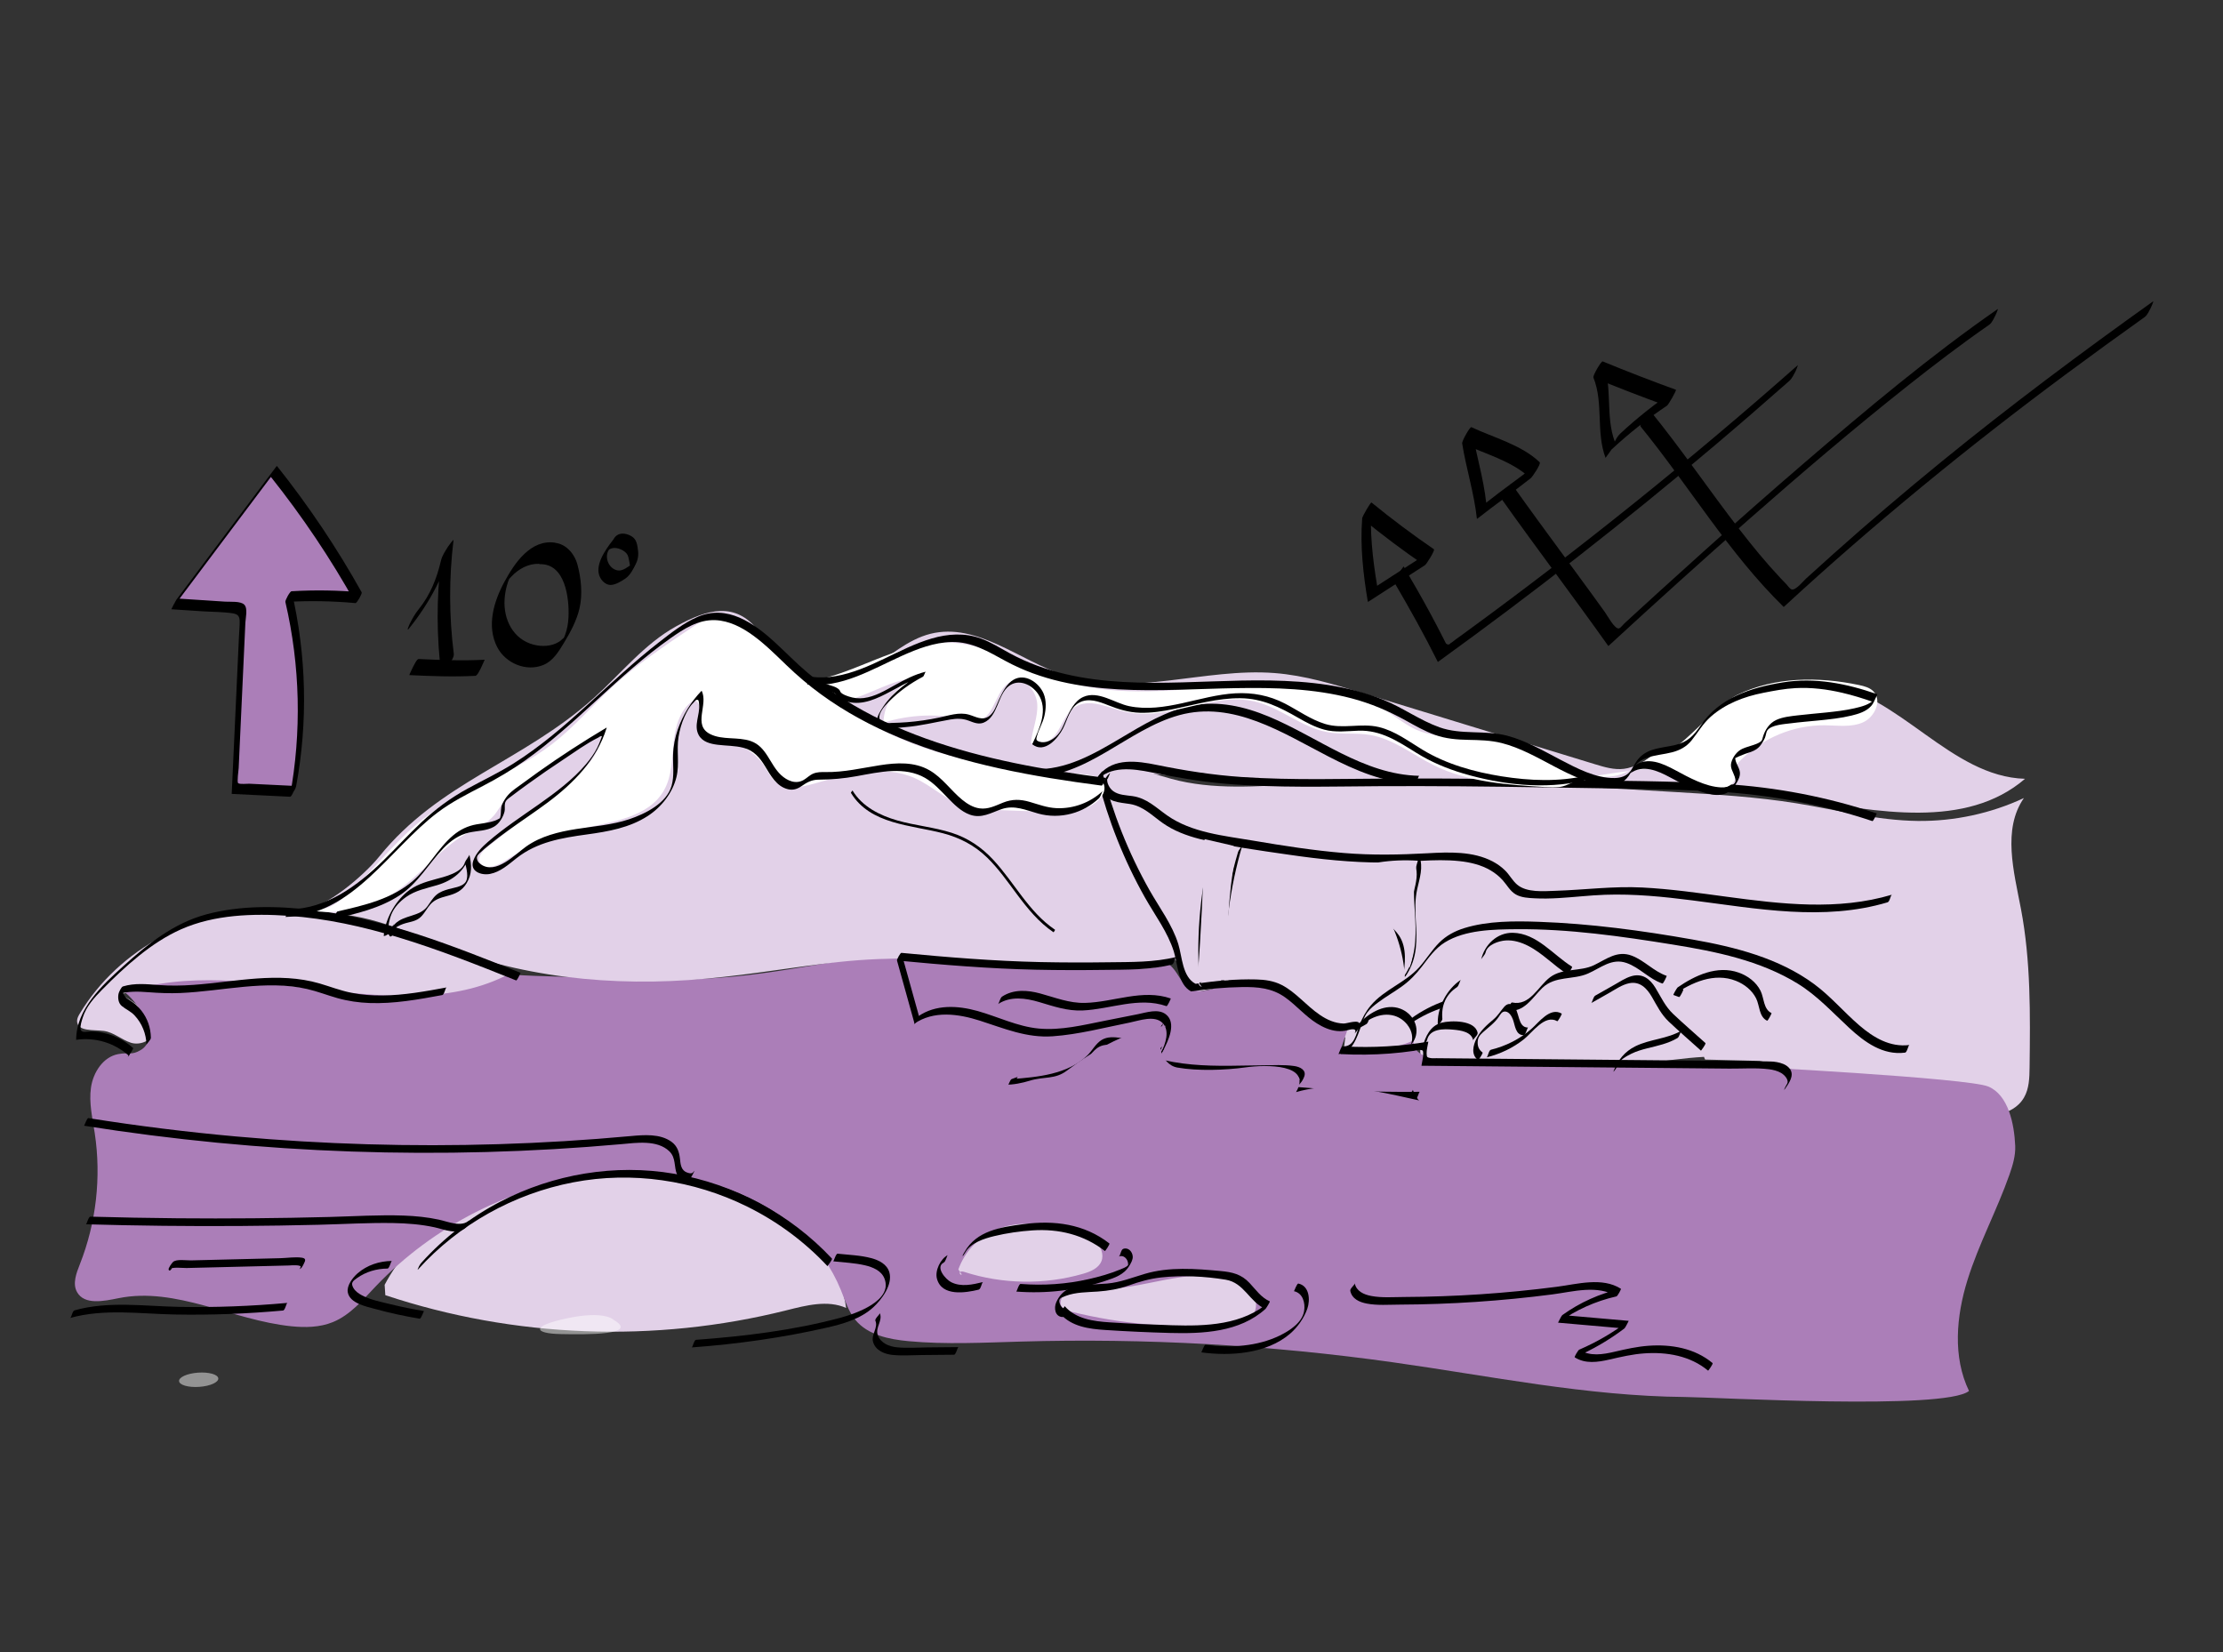 <?xml version="1.0" encoding="UTF-8"?><svg xmlns="http://www.w3.org/2000/svg" viewBox="0 0 1704 1266.66"><rect x="0" y="0" width="1704" height="1266.66" fill="#333333" stroke="none"/><defs><style>.e{fill:none;}.f,.g{fill:#fff;}.h{fill:#ab7eb8;}.i{fill:#e2d1e8;}.j{mix-blend-mode:multiply;}.k{isolation:isolate;}.g{opacity:.47;}</style></defs><g class="k"><g id="a"/><g id="b"><path class="i" d="M294.84,984.94c21.06-40.03,61.91-67.39,105.71-78.68,43.8-11.29,90.31-7.84,134.33,2.53,25.49,6.01,50.88,14.52,72.15,29.79,21.27,15.28,38.15,38.12,41.58,64.09-14.27-6.33-30.73-1.97-45.88,1.83-100.79,25.29-208.78,21.2-307.37-11.63"/><path class="i" d="M116.56,789.88c1.59,7.42-8.98,11.81-16.2,9.48-7.22-2.33-13.24-8.06-20.77-9.05-8.01-1.05-20.27,.6-20.51-7.48-.06-2.11,1.02-4.06,2.11-5.86,29.98-49.86,88.56-81.08,146.67-78.16,28.28,1.42,59.57,5.8,86.36,14.97,34.07,11.67,69.54,21.74,103.07,34.89-19.97,8.49-47.24,19.74-68.94,19.94-24.76,.22-53.63-1.49-78.13-5.05-53.89-7.82-104.56-10.74-158.23-1.57,13.64,7.28,25.46,17.95,34.08,30.78"/><path class="i" d="M908.39,747.23c-31-47.27-54.16-99.67-68.25-154.41,17.05-10.2,38.44-1.05,57.6,4.2,32.11,8.81,66.09,5.79,99.34,4,95.64-5.15,191.49,.51,287.1,6.16,31.07,1.84,62.2,3.68,92.93,8.64,30.94,5,61.58,13.16,92.91,13.51,27.98,.31,56.01-5.73,81.36-17.55-16.61,24.01-7.7,56.34-2.25,85.02,7.59,39.91,7.12,80.85,6.61,121.47-.1,7.94-.3,16.28-4.3,23.14-8.79,15.08-30.18,15.4-47.46,12.99-32.18-4.5-63.94-11.95-94.76-22.24-25.55-8.53-50.83-19.08-77.64-21.64-33.14-3.16-66.19,6.12-99.48,6.89-38.3,.89-77.08-9.48-114.56-1.53-6.32,1.34-12.87,3.19-19.12,1.56-6.25-1.64-11.68-8.47-9.14-14.41-19.51,3.02-39.51,2.83-58.96-.55l.85-7.07c-17.6-11.84-35.41-23.8-55.31-31.15-19.9-7.35-42.4-9.75-62.24-2.23l-6.8-13.23"/><path class="h" d="M394.52,744.27c-85.1,49.13-205.71-15.66-298.52,16.61,12.88,10.66,26.32,35.37,12,44-7.33,4.42-9.07,1.59-17.48,3.2-11.54,2.21-19.12,14.03-20.79,25.66-1.67,11.63,1.15,23.37,2.9,34.99,5.08,33.67,1.11,68.66-11.38,100.34-2.73,6.93-5.83,14.95-2.19,21.44,5.62,10.05,20.44,6.96,31.72,4.68,44.22-8.94,87.62,16.93,132.5,21.51,10.73,1.09,21.88,.9,31.86-3.18,13.28-5.42,22.88-16.93,32.77-27.32,44.27-46.51,104.81-77.23,168.5-85.48,73.92-9.58,160.03,19.07,188.11,88.12,3.22,7.91,5.71,16.34,11.12,22.95,9.55,11.65,25.82,14.95,40.82,16.34,28.67,2.66,57.54,1.11,86.32,.3,95.2-2.7,190.62,2.62,284.92,15.89,74.47,10.48,148.62,25.94,223.82,26.6,23.54,.21,199.58,10.3,217.78-4.63-12.6-26.15-9.78-57.29-1.17-85.01,8.61-27.72,22.59-53.48,32.2-80.87,2.49-7.11,4.71-14.49,4.39-22.02-.73-16.78-5.2-39.06-20.71-45.5-15.51-6.44-187.21-15.74-204-16-66.03-1.04-127.3-.29-193.33-1.33-14.99-.24-45.61-3.31-42.9-18.06-17.31,7.69-37.12,9.62-55.59,5.41l6.07-17.5c-12.46,10.14-28.42-8.29-40.4-18.98-11.98-10.7-27.25-14.53-43.29-13.7-13.7,.71-28.26,11.93-39.66,4.3-5.33-3.57-7.64-10.19-11.9-14.98-14.74-16.58-41.23-4.74-62.98-.35-31.16,6.29-62.71-5.99-94.27-9.84-60.25-7.34-119.73,11.42-180.19,16.85-31.41,2.82-64.76,3.61-96.23,1.52-25.15-1.67-48.51-1.42-73.65-3.09"/><g id="c"/><g id="d"/><path class="i" d="M232,697.78c17.81-1.55,47.34-27.06,58.55-40.98,46.13-57.31,109.93-72.63,164.69-121.75,20.81-18.67,38.59-41.37,63.05-54.9,24.46-13.53,45.37-18.82,62.8,3.04,7.29,9.15,24.75,25.59,33.86,32.93,14.19,11.43,35.55,6.21,51.15-3.21,15.6-9.42,29.49-22.65,47.17-27.05,35.74-8.89,68.41,20.72,103.42,32.17,51.16,16.73,106.71-6.26,160.37-2.07,23.09,1.8,45.45,8.62,67.59,15.4l178,54.51c7.22,2.21,14.7,4.45,22.19,3.5,7.94-1,14.98-5.47,21.6-9.96,7.84-5.32,22.56-2.71,28.02-10.8,20.2-29.94,65.7-50.6,105.16-44.77,56.57,8.35,95.47,71.52,152.63,73.19-45.37,38.95-113.5,25.13-172.5,15.4-171.2-28.23-347.13-2.3-519.56-21.63-5.69-.64-13.16-.24-14.86,5.22-.83,2.68,.22,5.55,1.27,8.15,14.87,37.18,29.74,74.37,44.61,111.55,2.94,7.35,14.18,15.02,8.78,20.81-3.81,4.09-18.67,6.1-24.25,6.12-77.63,.32-154.54-13.51-231.73-5.31-34.25,3.64-64.44,9.33-102.59,12.88-71.6,6.66-145.02-.82-211.32-28.66-30.95-12.99-63.1-25.12-96.31-20.22"/><path class="g" d="M167.32,1056.63c.31,3.01-6.18,5.93-14.48,6.53-8.3,.6-15.27-1.35-15.57-4.36-.3-3.01,6.17-5.93,14.47-6.53,8.3-.6,15.28,1.35,15.58,4.36Z"/><path class="g" d="M470.34,1011.76s-6.71-7.28-35.43-1.22c-28.73,6.07-25.38,11.75-5.27,12.15,20.1,.42,60.8,.82,40.7-10.93Z"/><rect class="e" x="127.46" y="121.45" width="1196.17" height="909.55"/><path d="M789.26,595.48c43.51,1.43,74.69-36.27,114.61-47.23,41.52-11.39,79.27,13.58,114.6,31.77,20.63,10.62,42.44,20.09,66,20.57,1.46,.03,2.79-5.86,3.38-5.85-42.73-.88-77.52-29.74-115.48-45.49-18.45-7.65-38.38-12.22-58.31-8.44s-38.09,14.97-55.53,25.33c-20.23,12.02-41.59,24.29-65.9,23.49-1.44-.05-2.82,5.86-3.38,5.85h0Z"/><path d="M97.87,810.03c1.5,0,2.75-5.85,3.38-5.85-1.5,0-2.75,5.85-3.38,5.85h0Z"/><path d="M101.98,803.33c-8.97-7.93-20.47-12.54-32.49-12.64-2.55-.02-6.93,1.47-7.66-1.57-.6-2.5,.91-6.88,1.65-9.2,2.65-8.37,8.82-15.17,14.87-21.31,17.46-17.68,37.53-36.05,60.45-46.21,25.54-11.33,55.21-12.23,82.67-10.32,28.53,1.99,56.61,8.22,83.94,16.5,30.66,9.28,60.47,21.11,90.19,33,.74,.3,3.56-5.77,3.38-5.85-51.46-20.59-103.92-41.47-159.36-48.1-26.75-3.2-55.17-3.74-81.37,3.3-25.09,6.74-44.91,22.68-63.83,39.8-16.02,14.5-35.94,32.77-36.03,56.23l.02,.15c14.6-2.07,29.15,2.3,40.21,12.06,.04,.04,4.07-5.23,3.38-5.85h0Z"/><path d="M704.57,779.45l-13.62-48.99-3.38,5.85c35.45,3.38,70.8,6.29,106.42,7.06,17.42,.38,34.86,.39,52.28,.15,17.39-.24,35.03,.14,52.02-4.08,1.79-.44,2.29-5.58,3.38-5.85-16.99,4.22-34.63,3.85-52.02,4.08-17.43,.24-34.86,.22-52.28-.15-35.62-.77-70.97-3.68-106.42-7.06-.83-.08-3.59,5.08-3.38,5.85l13.62,48.99c-.31-1.1,3.87-4.05,3.38-5.85h0Z"/><path d="M841.32,596.81c8.04,31.89,20.22,62.67,36.38,91.33,7.64,13.54,17.44,26.42,22.11,41.41,3.02,9.68,3.03,25.11,13.24,30.49,.51,.27,3.75-5.65,3.38-5.85-10.19-5.37-10.24-20.81-13.24-30.49-4.64-14.99-14.47-27.88-22.11-41.41-16.16-28.66-28.34-59.43-36.38-91.33,.29,1.16-3.84,4.01-3.38,5.85h0Z"/><path d="M840.41,598.82c10.2-12.11,28.11-9.56,41.89-6.79,18.74,3.77,37.33,7.08,56.4,8.72,39.6,3.41,79.4,2.14,119.09,1.93,41.23-.21,82.45,.2,123.68,.87,41.05,.67,82.17,1,123.2,2.65,44.5,1.79,88.23,9.09,130.52,23.23,.87,.29,3.44-5.82,3.38-5.85-37.79-12.63-77.01-20.15-116.77-22.55-41.22-2.49-82.69-2.38-123.97-3.11-41.89-.74-83.78-1.24-125.67-1.13-40.17,.1-80.44,1.56-120.55-1.16-22.06-1.5-43.58-4.89-65.22-9.31-14.58-2.98-32.61-5.46-43.34,7.27-.94,1.11-1.89,2.58-2.41,3.94-.11,.28-1.04,2.27-.21,1.28h0Z"/><path d="M851.28,592.28c-3.62,2.67-6.79,8.5-5.83,13.04,2.08,9.8,12.84,9.72,20.73,11.03,10.22,1.7,17.02,8.91,25.15,14.63,8.42,5.93,18.16,9.57,28.07,12.13,22.36,5.76,45.8,8.78,68.62,12.11,23.83,3.48,47.85,6,71.96,6.01,19.48,0,39.15-3.17,58.6-1.12,8.31,.87,16.69,2.83,23.96,7.09,3.48,2.04,6.63,4.57,9.33,7.57,3.33,3.7,5.7,8.48,10.17,10.98,4.3,2.41,9.61,2.64,14.42,2.89,6.11,.33,12.24,.17,18.35-.18,11.85-.68,23.65-2.13,35.52-2.54,22.39-.78,44.76,1.48,66.94,4.31,49.49,6.31,100.62,16.11,149.6,1.48,1.82-.54,2.22-5.5,3.38-5.85-41.46,12.39-84.85,7.21-126.97,1.54-21.37-2.88-42.75-5.92-64.3-7.04-22.39-1.16-44.27,1.81-66.59,2.52-9.06,.29-22.18,1.58-29.56-4.82-3.51-3.04-5.72-7.36-9-10.64-2.83-2.83-6.11-5.18-9.64-7.04-15.07-7.92-33.38-7.19-49.87-6.28-21.45,1.18-42.63,1.6-64.08-.18-23.42-1.94-46.65-5.58-69.8-9.51-22.14-3.77-46.84-6-65.74-19.28-8.74-6.14-15.68-13.32-26.73-14.86-4.84-.67-10.44-.76-14.56-3.73-1.57-1.13-2.79-2.69-3.64-4.42-.41-.84-.77-1.72-.95-2.65l-.2-1.98c.22-1.54,.07-1.37-.45,.5,1.53-1.13,2.28-5.12,3.1-5.73h0Z"/><path d="M913.04,760.04c12.86-1.98,25.83-3.15,38.85-3.36,12.06-.2,23.03,.68,33.13,7.85,8.62,6.12,15.47,14.42,24.46,20.04,4.67,2.92,9.88,5.25,15.42,5.8,2.72,.27,5.35,.06,8-.61,1.15-.29,7.23-2.22,5.87,1.65l3.15-5.3-.62,.4c-1.57,1.02-2.31,5.21-3.1,5.73,1.65-1.07,4.14-4.71,4.12-6.74-.04-4.58-9.7-.77-12.45-.86-13.35-.43-23.54-10.56-32.87-18.89-4.51-4.03-9.2-7.98-14.63-10.73-6.12-3.11-12.75-4.02-19.54-4.18-15.5-.38-31.12,1.02-46.43,3.37-1.71,.26-2.45,5.7-3.38,5.85h0Z"/><path d="M1025.87,808.01c10.1,.4,14.66-13.51,17.36-21.19,1.33-3.77,2.43-7.49,4.86-10.74,2.27-3.04,5.53-5.55,8.55-7.8,5.73-4.28,11.97-7.82,17.78-11.98,6.1-4.36,11.04-9.51,15.59-15.45,5.21-6.8,10.15-13.86,17.56-18.44,15.62-9.65,37.07-9.93,54.84-10.09,39.97-.34,80.51,5.44,119.89,11.79,32.95,5.31,66.92,12.21,95.72,29.94,15.06,9.27,26.61,22.07,39.48,33.95,11.84,10.93,25.78,21.11,42.75,18.95,1.68-.21,2.49-5.73,3.38-5.85-14.83,1.89-27.49-5.68-38.35-15.01-11.85-10.18-21.94-22.26-34.54-31.58-27.06-20.02-60.67-28.5-93.29-34.27-38.8-6.86-78.51-12.21-117.92-13.58-18.7-.65-38.95-.75-57.01,4.8-7.29,2.24-13.98,5.81-19.38,11.26-5.66,5.7-9.82,12.64-15.14,18.63-10.66,12.02-26.98,17.17-37.3,29.52-3.71,4.44-6.57,9.64-8.63,15.04-2.56,6.68-3.76,16.63-12.83,16.26-1.43-.06-2.83,5.87-3.38,5.85h0Z"/><path d="M1368.47,834.42c2.64-3.86,6.79-9.52,3.99-14.29-3.25-5.56-11.89-6.46-17.6-6.55-22.23-.35-44.48-.41-66.71-.62-43.81-.41-87.62-.82-131.43-1.23l-37.84-.35-17.92-.17c-1.17-.01-2.79,.16-3.98-.04-3.02-.49-3.3-.47-3.44-3.5-.13-2.81,.91-6.24,1.31-9.02l-.02-.15c-21.09,3.59-42.45,4.84-63.81,3.71-1.41-.07-2.86,5.87-3.38,5.85,12.61,.66,25.23,.56,37.82-.43,6.13-.48,12.24-1.17,18.32-2.05,1.5-.22,3.32-.88,4.8-.74,2.33,.22,2.28,.7,2.33,2.98,.06,2.91-.89,6.14-1.31,9.02l.02,.15c78.66,.73,157.32,1.47,235.98,2.2,10,.09,20.52-.75,30.44,.5,3.16,.4,6.45,1.22,9.23,2.83,2.41,1.4,6.59,5.45,4.39,8.67-.66,.97-3.52,6.64-1.2,3.24h0Z"/><path d="M64.43,862.97c67.83,10.77,136.3,17.4,204.94,19.78,68.96,2.39,138.07,.51,206.79-5.64,11.54-1.03,27.58-3.49,36.88,5.44,5.34,5.12,3.34,11.91,6.02,18.03,2.33,5.34,8.06,5.86,11.11,1.27,.65-.98,3.47-6.66,1.2-3.24-1.2,1.82-5.14,.27-6.39-.6-3.24-2.26-3.38-6.38-3.8-9.94-.61-5.15-2.08-9.57-6.43-12.76-8.7-6.38-21.21-5.33-31.32-4.4-33.71,3.1-67.51,5.17-101.34,6.21-67.02,2.06-134.16,.09-200.94-5.9-37.93-3.4-75.73-8.12-113.35-14.09-1.21-.19-3.09,5.89-3.38,5.85h0Z"/><path d="M320.49,973.11c31.05-34.42,73.42-58.01,118.92-66.74,45.08-8.65,92.19-1.73,133.29,18.57,23.09,11.4,43.99,26.86,61.58,45.67-.1-.11,4.13-5.03,3.38-5.85-31.9-34.11-74.92-57.11-120.94-64.98-45.39-7.76-92.45,.21-133.23,21.42-22.75,11.83-43.2,27.66-60.37,46.7-.96,1.06-1.9,2.6-2.41,3.94-.12,.3-1.07,2.23-.21,1.28h0Z"/><path d="M300.38,966.64c-9.52,.07-19.04,3.18-26.29,9.5-3.64,3.17-8.4,9.3-7.52,14.44,1.48,8.64,14.37,11.04,21.19,12.92,11.16,3.08,22.48,5.52,33.9,7.39,1.2,.2,3.1-5.89,3.38-5.85-8.64-1.42-17.23-3.14-25.74-5.25-7.26-1.8-15.34-3.28-21.97-6.86-2.43-1.31-4.95-3.04-6.38-5.49-2.33-3.99-.51-5.37,2.67-7.64,6.87-4.9,15-7.26,23.39-7.32,1.51-.01,2.73-5.84,3.38-5.85h0Z"/><path d="M530.21,1032.93c34.75-2.54,69.43-7.41,103.41-15.14,12.58-2.86,25.97-6.67,35.72-15.57,6.49-5.93,15.05-17.42,12.4-26.81-1.78-6.3-8.06-9.38-13.92-10.94-8.3-2.22-17.25-2.48-25.76-3.4-1.31-.14-2.98,5.89-3.38,5.85,8.11,.88,16.5,1.21,24.46,3.08,5.86,1.38,12.44,4.05,14.81,10.08,6.73,17.08-22.1,26.96-33.69,30.08-35.86,9.65-73.74,14.22-110.69,16.93-1.61,.12-2.6,5.79-3.38,5.85h0Z"/><path d="M778.96,990.1c23.03,1.78,46.25-.88,68.2-8.14,7.46-2.47,14.46-4.72,18.62-11.78,1.23-2.09,2.64-4.46,2.5-6.97-.22-3.74-3.51-7.26-7.31-5.83-1.84,.69-2.13,5.38-3.38,5.85,2.83-1.06,5.25,.42,6.53,3.05,.56,1.14,.75,3.18,.55,3.54-.85,1.46-4.65,2.81-5.97,3.35-7.68,3.19-15.83,5.49-23.93,7.34-17.19,3.92-34.86,5.11-52.43,3.75-1.37-.11-2.91,5.88-3.38,5.85h0Z"/><path d="M726.54,962.12c-5.66,2.95-10.02,11.93-8.34,18.16,3.71,13.77,21.97,10.81,31.99,8.36,1.78-.44,2.3-5.58,3.38-5.85-7.97,1.95-16.76,4.01-24.5,.1-4.17-2.11-12.43-11.5-5.63-15.05,1.59-.83,2.38-5.35,3.1-5.73h0Z"/><path d="M920.8,1036.71c22.29,3.05,50.09,1.11,68-14.23,5.78-4.95,10.76-11.99,13.29-19.2,2.38-6.81,1.66-17.49-6.84-19.31-1.1-.24-3.21,5.88-3.38,5.85,6.83,1.46,8.79,9.03,7.78,15.2-1.45,8.87-11.06,15.06-18.58,18.75-17.28,8.47-38.11,9.68-56.9,7.11-1.26-.17-3.04,5.89-3.38,5.85h0Z"/><path d="M65.89,938.53c39.5,1.12,79.01,1.57,118.53,1.3,19.92-.13,39.84-.44,59.76-.93,19.05-.46,38.15-1.65,57.2-1.32,10.63,.18,21.3,1,31.71,3.25,7.5,1.62,16.83,5.98,23.67,.49,1.5-1.21,2.27-5.06,3.1-5.73-6.7,5.38-16.06,.98-23.39-.61-8.87-1.92-17.94-2.8-27-3.13-18.95-.69-37.99,.58-56.93,1.07-38.84,1.01-77.69,1.34-116.54,1-22.25-.2-44.49-.62-66.73-1.25-1.45-.04-2.81,5.86-3.38,5.85h0Z"/><path d="M1079.58,841.26c5.51,15.04,19.46,18.54,34.04,18.82,17.12,.32,34.27-.34,51.35-1.58,34.89-2.53,69.53-7.58,104.12-12.63,1.7-.25,2.46-5.71,3.38-5.85-34.59,5.05-69.23,10.11-104.12,12.63-17.08,1.23-34.22,1.89-51.35,1.58-14.58-.27-28.53-3.77-34.04-18.82,.34,.93-3.98,4.19-3.38,5.85h0Z"/><path d="M891.64,805.19c3.84-7.25,10.4-20.92,2.12-27.53-5.93-4.72-14.99-1.48-21.58-.18l-25.32,5.02c-16.57,3.29-33.58,7.56-50.6,5.98-16.41-1.53-31.32-9.09-47.02-13.48-15.04-4.2-32.1-5.19-45.45,4.16-1.55,1.08-2.29,5.16-3.1,5.73,14.94-10.47,34.03-7.69,50.38-2.46,18.67,5.98,35.85,13.39,55.9,11.98,19.81-1.38,39.56-6.66,59-10.52,7.33-1.45,19.07-5.96,25.25,.4,5.65,5.81,2.16,16.04-1.07,22.13-2.2,4.16,.44,.71,1.46-1.23h0Z"/><path d="M878.35,829.56l13.29-24.37c2.26-4.14-.41-.69-1.46,1.23l-13.29,24.37c-2.26,4.14,.41,.69,1.46-1.23h0Z"/><path d="M780.34,825.43l-4.88,1.79c-1.36,.5-2.76,5.8-3.38,5.85,20.96-1.6,45.37-3.97,60.44-20.49,4.64-5.08,7.54-10.87,15.15-11.56,6.18-.56,12.27,1.59,18.43,1.69,10.41,.17,18.48-5.93,23.76-14.43,1.14-1.83,2.84-5.91,.33-1.88-3.17,5.1-9.18,8.63-14.93,9.9-5.48,1.21-10.88,.06-16.33-.67-4.88-.65-10.07-1.08-14.45,1.58-4.6,2.79-7.17,8.13-10.96,11.81-15.06,14.64-38.2,16.69-58.07,18.21l-3.38,5.85,4.88-1.79c1.84-.68,2.14-5.39,3.38-5.85h0Z"/><path d="M926.94,655.37c-7.51,32.58-9.99,66.05-7.38,99.37-.06-.78,3.55-3.76,3.41-5.55-2.61-33.33-.13-66.8,7.38-99.37-.26,1.15-2.97,3.62-3.41,5.55h0Z"/><path d="M935.2,754.92c1.5,0,2.75-5.85,3.38-5.85-1.5,0-2.75,5.85-3.38,5.85h0Z"/><path d="M939.45,749.19c-1.19-34.3,3.17-68.52,12.92-101.43-.35,1.19-2.84,3.63-3.41,5.55-9.75,32.91-14.1,67.13-12.92,101.43-.03-.84,3.47-3.72,3.41-5.55h0Z"/><g class="j"><path class="i" d="M1307.04,812.26c-2.06-3.52-1.03-8.19,1.41-11.45,2.45-3.26,6.04-5.43,9.55-7.51,12.88-7.65,27.3-15.6,42-12.71,.91,7.99,2.64,17.24,9.77,20.96,2.88,1.5,6.21,1.82,9.31,2.78,5.26,1.64,9.87,5.28,12.69,10.02l-84.74-2.1Z"/></g><path d="M1357.9,776.62c-6.27-3.05-5.63-11.57-8.39-17.09-3.35-6.72-9.77-11.48-16.74-13.94-16.43-5.8-33.39,2.07-46.81,11.36-.54,.38-3.59,5.65-3.24,5.79l4.32,1.59c.8,.29,3.51-5.8,3.38-5.85l-4.32-1.59-3.24,5.79c13.75-9.52,31.17-17.39,47.83-10.76,6.46,2.57,12.31,7.15,15.45,13.46,2.76,5.53,2.11,14.04,8.39,17.09,.58,.28,3.7-5.69,3.38-5.85h0Z"/><path d="M1219.73,768.95l13.7-7.76c4.84-2.74,9.88-6.32,15.38-7.45,8.24-1.69,13.6,3.91,17.38,10.44,3.99,6.89,7.14,13.47,13.03,19.04,8.03,7.59,16.43,14.82,24.64,22.21,.03,.03,4.08-5.21,3.38-5.85-8.21-7.39-16.61-14.62-24.64-22.21-6.24-5.9-9.31-12.95-13.68-20.14-4.17-6.85-10.07-11.38-18.45-8.88-4.67,1.39-8.94,4.28-13.14,6.66l-14.5,8.22c-1.59,.9-2.35,5.3-3.1,5.73h0Z"/><path d="M1240.08,816.27c1.45-3.86,6.95-6.79,10.42-8.49,3.86-1.89,7.97-3.09,12.13-4.14,7.99-2.01,16.02-3.62,23.19-7.87,1.58-.94,2.34-5.28,3.1-5.73-10.93,6.47-24.03,6.47-35.32,12-8.11,3.98-13.59,10.72-16.73,19.09-.48,1.27,.92-.71,1.01-.82,.91-1.12,1.69-2.7,2.2-4.06h0Z"/><g class="j"><path class="i" d="M1220.07,772.8c-4.03-3.36-8.85-5.75-13.96-6.94-1.42-.33-2.94-.56-4.3-.05-1.79,.67-2.91,2.5-3.37,4.36-1.52,6.21,2.98,12.22,7.68,16.55,4.7,4.33,10.22,8.59,11.68,14.81,.37,1.56,.49,3.28,1.52,4.52,2.3,2.77,6.76,1,9.78-.97,5.53-3.61,11.24-7.63,14.07-13.6,2.83-5.97,1.5-14.43-4.46-17.28-6.24-2.99-14.24,1.25-20.38-1.94l6.47,1.48"/></g><path d="M1197.09,777.02c-8.94-5.22-17.43,6.7-23.26,11.78-8.9,7.76-19.54,13.11-30.98,15.93-1.79,.44-2.29,5.58-3.38,5.85,10.47-2.59,20.27-7.23,28.73-13.95,6.45-5.13,15.98-19.32,25.51-13.76,.42,.24,3.83-5.58,3.38-5.85h0Z"/><path d="M1171.34,787.71c-8.31,.11-6.33-12.78-11.41-16.87-2.56-2.06-4.95-1.24-6.94,1.03-2.82,3.21-4.73,6.65-8.09,9.5-5.26,4.45-9.87,8.47-13.05,14.67-2.73,5.33-4.43,12.54,1.19,16.63,.22,.16,3.97-5.41,3.38-5.85-2.62-1.91-3.81-4.44-3.75-7.72,.07-3.63,1.43-5.39,4-7.72,4.27-3.87,8.91-7.05,12.19-11.9,1.31-1.93,2.46-4.41,5.29-4.02,2.81,.39,4.64,3.68,5.53,6.02,1.69,4.41,1.92,12.17,8.29,12.08,1.52-.02,2.72-5.84,3.38-5.85h0Z"/><path d="M1155.66,774.34c12.3,2.63,19.11-9.82,26.6-17.02,9.89-9.49,23.36-5.91,35.03-11.03,9.77-4.28,18.18-12.04,29.5-8.08,10.07,3.52,17.28,12.26,27.43,15.74,.85,.29,3.46-5.82,3.38-5.85-9.95-3.41-17.06-11.81-26.82-15.5-11.08-4.19-19.38,2.67-28.89,7.27-10.64,5.14-23.9,1.98-33.64,9.23-9.2,6.85-15.47,22.33-29.22,19.39-1.11-.24-3.21,5.88-3.38,5.85h0Z"/><path d="M1205.04,741.08c-14.47-8.98-27.03-25.7-45.46-26.01-12.04-.2-21.68,9.19-24.24,20.58,.26-1.14,2.98-3.62,3.41-5.55,1.33-5.95,10.01-8.75,15.25-9.15,6.07-.46,12.11,1.45,17.46,4.18,11.12,5.68,19.63,15.23,30.19,21.78,.36,.22,3.87-5.54,3.38-5.85h0Z"/><g class="j"><path class="i" d="M1137.87,740.85c-4.69-1.95-10.72-1.31-14.04,2.54-3.31,3.86-2.39,10.92,2.3,12.89,2.11,.88,4.5,.67,6.77,.93,6.55,.74,12.03,5.3,18.35,7.18s15.27-1.12,15.06-7.71c-.16-5.04-5.48-8.09-10.08-10.15-5.85-2.61-11.69-5.22-17.54-7.83-.68-.3-1.48-.84-1.31-1.56s1.57,.11,.88,.36"/></g><path d="M1119.87,751.07c-11.15,7.38-18.84,22.13-17.68,35.51-.07-.77,3.56-3.77,3.41-5.55-.88-10.08,2.58-18.56,11.17-24.24,1.56-1.03,2.31-5.2,3.1-5.73h0Z"/><path d="M1084.92,795.34c3.17-9.19-2.63-18.75-11.49-22.08-11.2-4.2-23.12,2.69-30.79,10.47-1.04,1.05-2.6,5.45-3.1,5.73l7.81-4.38c1.59-.89,2.35-5.31,3.1-5.73l-7.81,4.38-3.1,5.73c7.4-7.5,18.36-13.95,29.24-10.78,8.82,2.57,16.13,12.26,12.93,21.53-.44,1.27,.9-.69,1.01-.82,.9-1.1,1.74-2.71,2.2-4.06h0Z"/><path d="M1078.9,786.27c7.81-5.62,16.23-10.01,25.32-13.19,1.84-.64,2.16-5.42,3.38-5.85-9.17,3.2-17.71,7.63-25.59,13.3-1.54,1.11-2.29,5.14-3.1,5.73h0Z"/><path d="M1093.9,797.21c2.14-8.85,12.84-8.56,20.19-7.87,5.65,.53,13.89,1.58,15.18,8.28-.24-1.27,3.74-3.93,3.38-5.85-1.89-9.86-20.33-9.64-27.65-7.77-8.58,2.2-12.58,10.81-14.5,18.74,.28-1.16,2.94-3.62,3.41-5.55h0Z"/><path d="M765.04,769.71c9.58-6.28,21.17-4.6,31.57-1.52,11.16,3.31,21.54,6.96,33.37,6.42,21.36-.97,42.94-10.66,64.1-3.32,.84,.29,3.47-5.81,3.38-5.85-21.72-7.53-43.81,2.85-65.75,3.38-12.17,.3-22.83-4.11-34.36-7.23-9.77-2.65-20.4-3.38-29.21,2.39-1.56,1.03-2.31,5.21-3.1,5.73h0Z"/><path d="M115.66,795.44c-.15-7.55-2.61-14.76-7.3-20.72-2.37-3.01-5.23-5.61-8.48-7.63-4.26-2.65-6.71-5.2-5.65-10.75l-3.39,5.7c7.47-2.28,15.08-2.01,22.79-1.42,8.23,.63,16.38,.98,24.63,.62,16.4-.71,32.64-3.29,48.97-4.79,16.04-1.47,32.38-1.91,48.18,1.71,7.89,1.81,15.42,4.78,23.2,6.98,8.04,2.27,16.32,3.46,24.67,3.77,18.73,.7,37.32-2.7,55.66-6.09,1.74-.32,2.39-5.66,3.38-5.85-16.24,3-32.61,5.98-49.17,6.16-8.02,.09-16.05-.5-23.91-2.09-8.26-1.67-16.1-4.72-24.16-7.09-31.85-9.35-64.74-1.22-96.96,1.06-8.88,.63-17.77,.76-26.65,.1s-18.29-1.66-27.24,1.07c-1.29,.39-3.15,4.46-3.39,5.7-.61,3.19-.16,7.11,2.54,9.33,3.18,2.62,6.82,4.03,9.76,7.18,5.76,6.16,8.97,14.18,9.13,22.6-.02-.87,3.45-3.71,3.41-5.55h0Z"/><path d="M888.57,805.15l-4.98,8.6c-.1,.17-1.65,3.02-1.4,3.09,26.74,7.69,54.6,5.94,82.08,5.7,6.84-.06,13.68-.02,20.52,.29,2.55,.12,5.07,.21,7.47,1.16,1.05,.42,2.14,.93,2.99,1.7,.66,.6,.98,2,1.44,2.39,.17,1.71,.67,1.19,1.51-1.55l-.82,.57c-.82,.27-1.97,1.06-2.73,1.48-1.33,.73-2.51,1.44-3.52,2.58-1.69,1.92-3.49,4.92-3.66,7.51l.02,.15c32.38,3.02,64.89,4.36,97.41,4,1.52-.02,2.73-5.84,3.38-5.85-17.88,.19-35.77-.1-53.63-.93-8.77-.41-17.53-.94-26.29-1.6-4.21-.32-8.43-.66-12.64-1.04-.73-.07-2.22-.47-2.91-.26,.89-.27-5.73,3.41-3.37,2.4,1.15-.5,2.39-1.34,3.51-1.97,3.21-1.8,5.56-4.88,6.81-8.36,1.8-4.99-3.39-7.4-7.65-8-7.95-1.13-16.44-.62-24.46-.55-8.42,.07-16.83,.3-25.25,.36-19.14,.13-38.33-.74-56.83-6.06l-1.4,3.09,4.98-8.6c.24-.42,1.75-2.62,1.4-3.09-.13-.17-1.97,2.74-1.98,2.75h0Z"/><path d="M1061.36,660.63c-3.36,3.52-6.25,8.25-7.28,13.05-1.69,7.91,1.97,15.31,5.86,21.94,9.71,16.58,15.92,33.83,16.88,53.17,.02,.41,1.48-1.74,1.54-1.83,8.24-13.04,7.8-26.43,6.88-41.33-.5-8.1-.67-16.07,1.08-24.04,1.84-8.36,4.82-16.64,1.7-25.06,.34,.92-3.99,4.2-3.38,5.85,2.66,7.17,.8,14.23-.92,21.37-1.63,6.73-2.42,13.25-2.24,20.18,.33,12.61,4.44,29.74-2.78,41.15l1.54-1.83c-.67-13.44-3.65-26.63-9.13-38.95-2.83-6.37-6.66-12.12-9.9-18.27-1.44-2.73-2.74-5.57-3.47-8.59-.61-2.52-1.63-8.83,.54-11.09,1.36-1.43,2.26-4.85,3.1-5.73h0Z"/><g class="j"><path class="i" d="M467.32,685.81c3.98-1.35,7.87-2.97,11.62-4.87,7.96-4.02,15.25-9.2,22.52-14.36l22.95-16.31c3.28-2.33,6.84-5.1,7.42-9.09,.32-2.23-.37-4.55,.22-6.72,1.63-5.98,10.81-6.03,14.2-11.21,1.69-2.57,1.58-5.88,1.36-8.95-1.1-14.78-3.74-29.45-7.86-43.68-7.03,2.17-10.65,10.15-11.19,17.49-.54,7.34,1.1,14.72,.5,22.05-.88,10.77-7.17,21.26-16.92,25.93-5.48,2.62-12.52,4.03-14.92,9.61-1.07,2.5-.92,5.35-1.69,7.95-1.95,6.53-8.93,9.86-14.89,13.18-5.96,3.31-12.23,8.9-11.01,15.61"/></g><g class="j"><path class="i" d="M641.23,656.87c-12.45-8.82-21.5-24.88-24.13-39.9,9.46-.81,18.04,5.02,25.87,10.39,3.76,2.57,7.55,5.1,11.33,7.63l7.17,4.79c11.85,7.91,24.17,16,38.22,18.37,10.84,1.82,22.95,.37,31.85,6.81,3.03,2.19,5.41,5.13,7.75,8.04l9.14,11.35,18.23,22.63c4.73,5.88,9.02,15.63,2.72,19.78-3.86,2.55-9.3,.46-12.34-3.02-3.05-3.48-4.51-8.03-6.73-12.09-9.97-18.26-32.81-24.03-52.66-30.24-19.61-6.13-38.57-14.36-56.43-24.51"/></g><path d="M303.35,711.82l-.79,.3c-.55-.54-.96-.46-1.24,.23-.71,.75-.65,.76,.17,.06,.43-.36,.88-.69,1.35-.99,2.51-1.71,5.28-2.94,8.2-3.75,4.4-1.22,8.35-1.59,11.72-4.98,2.77-2.78,4.51-6.38,7.07-9.32,3.35-3.84,7.85-5.18,12.64-6.45,6.69-1.77,11.61-3.82,15.25-9.94,4.23-7.09,3.86-13.87,2.1-21.74,.14,.62-3.09,4.56-3.39,5.7-2.2,8.22-15.85,11.21-22.76,13.08-7.85,2.12-15.36,4.45-21.71,9.75-9.67,8.07-16.67,21.09-17.81,33.62l.02,.15c4.28-.44,6.6-5.55,7.7-9.27-.36,1.19-2.84,3.63-3.41,5.55l-.35,1.17,2.3-4.39c-.75,.92-1.66,.85-2.72-.22,.11-.98,.25-1.95,.44-2.91,.43-2.28,1.05-4.57,1.95-6.72,2.25-5.36,6.43-9.71,11.11-13.06,7.19-5.15,15.72-6.71,24.02-9.18,11.77-3.51,21.34-10.83,24.63-23.12l-3.39,5.7c.97,4.31,3.34,12.06-.13,15.79-2.83,3.03-8.59,3.65-12.39,4.72-3.39,.95-6.76,2.08-9.46,4.42-2.8,2.43-4.62,5.7-6.77,8.66-6.08,8.39-18.05,6.35-25.27,13.89-1.61,1.69-3.54,4.32-4.14,6.6-.52,1.98,.83,3.95,2.43,1.87,.9-1.17,1.88-2.55,2.41-3.94,.1-.27,1-2.31,.21-1.28h0Z"/><path d="M652.32,607.89c14.67,24.18,46.01,24.49,70.38,30.85,12.97,3.38,24.36,9.3,33.98,18.68,8.62,8.41,15.55,18.34,22.72,27.96,8.15,10.93,16.78,21.61,28.18,29.31,.09,.06,1.31-1.83,1.12-1.95-20.26-13.69-31.16-36.26-47.5-53.79-8.84-9.49-19.22-16.53-31.63-20.5-13.62-4.36-27.99-5.55-41.71-9.48-13.59-3.9-26.88-10.58-34.43-23.03,.1,.17-1.38,1.53-1.12,1.95h0Z"/><path d="M671,1012.45c2.35,5.44-3.48,10.64-1.73,16.41,1.94,6.44,8.72,9.18,14.82,9.81,7.41,.77,15.09,.16,22.52,.09l24.66-.23c1.51-.01,2.73-5.84,3.38-5.85l-23.67,.22c-7.76,.07-15.78,.72-23.51-.08-5.93-.62-12.34-3.13-14.58-9.17s4.02-11.19,1.49-17.05c.35,.81-4.04,4.3-3.38,5.85h0Z"/><path d="M1035.03,989.57c1.28,6.14,7.01,8.67,12.67,9.75,8.1,1.54,16.79,.82,25.01,.79,19.61-.08,39.21-.78,58.78-2.09,19.57-1.31,39.09-3.22,58.54-5.75,15.66-2.03,34.64-7.6,49.05,1.52l3.38-5.85c-16.24,3.68-31.4,10.5-44.93,20.22-.67,.48-3.23,5.79-3.24,5.79l50.78,4.45,3.24-5.79c-11.71,8.87-24.36,16.26-37.85,22.07-.71,.3-3.86,5.53-3.38,5.85,8.13,5.17,17.64,3.74,26.56,1.7,8.82-2.03,17.51-4.07,26.57-4.72,17.43-1.25,35.4,1.81,49.13,13.25,.09,.08,4.04-5.29,3.38-5.85-13.73-11.44-31.71-14.51-49.13-13.25-8.78,.63-17.23,2.54-25.78,4.54-9.15,2.14-18.97,3.82-27.35-1.51l-3.38,5.85c13.59-5.85,26.33-13.26,38.13-22.19,.64-.48,3.26-5.78,3.24-5.79l-50.78-4.45-3.24,5.79c13.45-9.65,28.51-16.44,44.66-20.1,.78-.18,3.78-5.59,3.38-5.85-14.42-9.12-33.37-3.55-49.05-1.52-19.45,2.52-38.97,4.44-58.54,5.75-19.57,1.31-39.17,2-58.78,2.09-8.22,.04-16.9,.75-25.01-.79-5.66-1.07-11.38-3.6-12.67-9.75,.26,1.24-3.77,3.95-3.38,5.85h0Z"/><path d="M130.47,972.97l-.14,.42,3.29-5.36c-.53,.14-.85-.05-.95-.58l-3.24,5.79c2.28-2.3,10.4-1.11,13.58-1.19l13.74-.34,25.51-.63,25.51-.63,13.74-.34c1.13-.03,10.15-.93,9.05,1.62l3.09-4.87-.86,.22c-1.79,.46-2.28,5.56-3.38,5.85,1.82-.47,2.65-2.52,3.47-4.12,1.26-2.46,1.93-4.18-1.56-4.68-5.14-.74-11.04,.25-16.25,.38l-17.66,.44-33.36,.82-17.66,.44c-3.5,.09-11.34-1.24-13.86,1.31-.69,.69-3.8,4.78-3.24,5.79,.1,.53,.42,.72,.95,.58,.99,.08,3.04-4.57,3.29-5.36l.14-.42c.41-1.27-.89,.68-1.01,.82-.88,1.08-1.77,2.71-2.2,4.06h0Z"/><path d="M53.76,1010.35c26.02-7.31,53.65-3.15,80.24-2.66,27.68,.51,55.37-.54,82.94-3.05,1.63-.15,2.56-5.77,3.38-5.85-27.57,2.51-55.26,3.56-82.94,3.05-26.59-.49-54.22-4.65-80.24,2.66-1.81,.51-2.24,5.53-3.38,5.85h0Z"/><g><path class="h" d="M224.6,606.67c9.26-49.37,8.08-100.34-3.45-149.31,17.9-1.1,35.89-.81,53.74,.86-18.75-33.79-40.49-66.21-64.95-96.85l-76.22,101.58c15.17,.99,30.33,1.98,45.5,2.97,2.27,.15,4.87,.46,6.13,2.18,.87,1.19,.84,2.72,.77,4.15l-6.09,132.25,44.57,2.17Z"/><path d="M227,602.76c9.15-49.53,7.94-100.47-3.48-149.52l-4.75,8.23c17.92-1.05,35.86-.77,53.74,.86,1.04,.09,5.25-7.33,4.75-8.23-18.94-34.02-40.7-66.38-64.95-96.85-.13-.16-1.11,1.2-.99,1.04l-76.22,101.58c-.49,.65-3.86,7.18-3.76,7.19l23.74,1.55c7.63,.5,15.6,.39,23.15,1.54,3.8,.58,5.45,1.99,5.49,6,.04,3.93-.36,7.92-.55,11.84l-1.14,24.67-4.41,95.73,.02,.21,44.57,2.17c1.99,.1,4.01-8.26,4.75-8.23l-20.79-1.01-15.06-.73c-1.65-.08-7.14,.61-8.53-.42-1.08-.8,.3-9.97,.38-11.64l.77-16.78,1.45-31.58,2.91-63.16c.16-3.52,2-10.79-.84-13.68s-10.78-2.08-14.58-2.32c-12.2-.8-24.4-1.59-36.6-2.39l-3.76,7.19,76.22-101.58-.99,1.04c24.25,30.46,46.01,62.82,64.95,96.85l4.75-8.23c-17.88-1.63-35.81-1.91-53.74-.86-1.33,.08-5.03,7.01-4.75,8.23,11.39,48.92,12.56,99.71,3.43,149.1-.09,.51,2-2.31,2.16-2.58,.95-1.53,2.3-3.41,2.63-5.23Z"/></g><path d="M313.77,517.53c16.89,.8,33.73,1.45,50.63,.56,1.45-.08,3.55-4.72,4.18-5.81,.3-.52,2.99-6.53,2.95-6.53-16.9,.89-33.75,.24-50.63-.56-1.33-.06-3.62,4.85-4.18,5.81-.27,.47-3.15,6.52-2.95,6.53h0Z"/><path d="M347.85,501.23c-3.68-28.94-3.72-58.19-.22-87.15,.13-1.11-4.02,4.66-4.33,5.16-1.95,3.16-4.42,6.77-5.27,10.45-3.2,13.8-8.25,26.44-17.19,37.49-2.71,3.34-4.89,7.24-6.79,11.09-.4,.82-2.83,6.39-.58,3.6,15.89-19.65,28.44-43.09,34.16-67.79l-9.6,15.61c-3.53,29.26-3.4,58.76,.32,87.99,.04,.32,2.33-2.54,1.97-2.07,1.33-1.77,2.5-3.77,3.6-5.68,1.27-2.2,4.27-6,3.93-8.7h0Z"/><path d="M425.61,416.02c-18.78-2.83-31.15,15.6-38.9,29.88-8.16,15.02-13.96,33.95-5.57,50.2,6.39,12.38,22.32,19.13,35.47,13.61,7.38-3.09,11.64-10.27,15.63-16.83,5.01-8.25,9.83-17.18,12-26.66,2.43-10.58,1.23-22.92-1.59-33.35-2.44-9.02-9.81-17.26-19.73-16.82-1.92,.09-4.74,6.31-5.57,7.75-.4,.69-4,8.71-3.93,8.7,19.92-.89,23.03,26.23,22.35,40.61-.22,4.73-1.01,9.35-2.68,13.79-.35,.97-.75,1.91-1.18,2.84,1.33-2.08,1.45-2.36,.34-.84-1.32,1.02-2.36,2.22-3.8,3.11-5.67,3.52-12.93,3.82-19.26,2.22-15.85-4.02-23.42-19.37-22.41-34.9,.28-4.35,1.12-8.7,2.5-12.84,.33-.99,.69-1.97,1.08-2.94,1.07-2.35,.84-1.99-.68,1.07-.23-.22,4.15-4.47,4.49-4.78,6.15-5.49,13.67-8.61,21.95-7.36,1.59,.24,4.91-6.61,5.57-7.75,.34-.6,4.39-8.63,3.93-8.7h0Z"/><path d="M471.99,411.19c-5.47,7.09-14.7,18.4-13.11,28.1,.72,4.41,4.6,9.27,9.45,9.11,3.58-.12,8.23-2.95,11.08-4.92,3.74-2.59,6.01-7.21,7.97-11.19,2.19-4.45,2.16-8.17,1.33-12.97-.76-4.37-1.84-7.07-6.1-9.01-3.24-1.47-7.25-1.99-10.16,.4-1.9,1.56-3.16,4.45-4.31,6.57-.39,.72-1.85,4.5-1.55,4.25,3.48-2.86,9.22-1.09,12.39,1.48,2.09,1.7,2.58,3.26,3.06,5.8,.35,1.87,.82,3.79,.92,5.69l.04,1.41c-.49,3.39,.57,2.09,3.17-3.9-4.67,1.43-8.34,6.72-13.86,4.98-6.37-2-9.25-10.78-5.26-15.95,1.77-2.3,3.28-4.84,4.56-7.44,.27-.54,1.86-4.32,.39-2.42h0Z"/><path d="M1378.04,279.95c-81.34,71.89-166,140.03-253.68,204.04-3.08,2.25-6.16,4.49-9.24,6.72-.76,.55-2.13,1.84-3.08,2.23-1.05,1.41-2.28,1.52-3.68,.33-.59-1.17-1.17-2.34-1.77-3.51-3.38-6.68-6.85-13.31-10.41-19.9-6.49-12-13.28-23.82-20.18-35.58-.14-.24-3.91,5.35-4.18,5.81-.6,1.03-3.69,5.26-2.95,6.53,11.69,19.93,22.95,40.09,33.25,60.78l.29-.13c72.57-52.41,143.14-107.57,211.48-165.39,19.39-16.4,38.59-33.02,57.62-49.84,2.1-1.85,3.51-4.92,4.81-7.34,.45-.83,2.02-5.01,1.73-4.75h0Z"/><path d="M1055.64,449.1c-3.53-20.86-5.92-42.37-4.27-63.54l-7.16,12.03c15.43,12.6,31.36,24.54,47.79,35.8l6.83-12.22-43.48,28.06c-2.14,1.38-3.65,5.17-4.81,7.34-.4,.74-2.21,5.06-1.73,4.75l43.48-28.06c1.16-.75,7.93-11.47,6.83-12.22-16.43-11.26-32.36-23.2-47.79-35.8-.64-.52-7.05,10.6-7.16,12.03-1.67,21.37,.78,43.1,4.34,64.17-.05-.32,3.76-5.09,4.18-5.81,.91-1.58,3.28-4.57,2.95-6.53h0Z"/><path d="M1531.4,236.85c-52,36.12-100.72,77.04-148.69,118.28-25.52,21.95-50.77,44.21-75.82,66.69-11.61,10.41-23.18,20.87-34.71,31.36-5.37,4.89-10.74,9.79-16.1,14.7-2.56,2.35-5.12,4.69-7.68,7.04-1.09,1-2.18,2.01-3.28,3.01-1,.92-2.85,3.46-4.13,3.8-3.18,.85-8.87-9.83-10.81-12.52-3.39-4.71-6.79-9.41-10.2-14.1-6.7-9.21-13.45-18.39-20.19-27.57-13.87-18.86-27.71-37.74-41.26-56.83-.22-.31-3.92,5.36-4.18,5.81-.53,.92-3.73,5.42-2.95,6.53,26.73,37.68,54.67,74.47,81.4,112.14l.29-.13c35.66-32.84,71.6-65.37,108.02-97.37,39.68-34.87,79.87-69.21,121.29-102.01,20.39-16.14,41.09-31.92,62.45-46.76,2.14-1.49,3.61-5.11,4.81-7.34,.41-.75,2.17-5.06,1.73-4.75h0Z"/><path d="M1132.38,397.67c13.45-10.65,27.56-20.46,41.01-31.11,1.18-.93,8.08-11.04,6.83-12.22-14.14-13.44-35.05-18.71-52.32-26.87-1.17-.55-7.37,10.82-7.12,12.34,3.08,19.43,9.16,38.01,11.28,57.66,.1,.97,3.02-3.5,3.25-3.87,1.06-1.71,4.19-5.63,3.95-7.84-2.13-19.87-8.24-38.65-11.35-58.29l-7.12,12.34c17.27,8.15,38.18,13.43,52.32,26.87l6.83-12.22c-13.45,10.65-27.56,20.46-41.01,31.11-2.13,1.69-3.55,5-4.81,7.34-.43,.79-2.09,5.04-1.73,4.75h0Z"/><path d="M1650.51,230.96c-55.3,39.44-109.74,80.09-162.38,123.03-28.15,22.96-55.79,46.53-82.89,70.72-7.03,6.27-14.03,12.59-20.98,18.94-2.07,1.89-7.94,9.32-11.06,8.14-1.28-.48-3.05-3.05-3.95-3.97-1.51-1.54-3-3.1-4.48-4.68-11.19-11.9-21.55-24.57-31.55-37.48-23.24-30.02-44.49-61.56-68.49-90.99,.4,.49-8.78,10.32-7.12,12.34,37.1,45.51,67.44,96.98,109.6,138.23l.29-.13c68.64-63.31,140.91-122.44,215.89-178.06,20.05-14.87,40.26-29.51,60.58-44,2.14-1.53,3.6-5.09,4.81-7.34,.41-.76,2.16-5.05,1.73-4.75h0Z"/><path d="M1235.29,344.62c13.26-12.34,27.45-23.56,42.51-33.63,1.18-.79,7.56-11.95,6.83-12.22-18.86-6.84-37.56-14.08-56.11-21.71-1.1-.45-7.71,10.88-7.12,12.34,7.88,19.72,1.84,41.75,9.3,61.6,.01,.03,3.86-5.27,4.18-5.81,.74-1.28,3.55-4.93,2.95-6.53-7.45-19.83-1.41-41.86-9.3-61.6l-7.12,12.34c18.55,7.63,37.25,14.87,56.11,21.71l6.83-12.22c-15.06,10.06-29.25,21.29-42.51,33.63-2.07,1.93-3.49,4.88-4.81,7.34-.46,.85-1.99,4.99-1.73,4.75h0Z"/><path class="i" d="M825.5,989.03c-3.29,.64-6.71,1.35-9.34,3.41s-4.19,5.93-2.58,8.86c1.4,2.54,4.51,3.5,7.32,4.19,38.97,9.65,79.47,13.08,119.51,10.12,8.16-.6,17.7-2.4,21.21-9.79,2.44-5.13,.87-11.52-2.74-15.9s-8.92-7.04-14.32-8.8c-33.65-10.98-69.62,8.78-104.98,7.09-4.65-.22-9.28-.82-13.9-1.42"/><path class="i" d="M734.6,973.19c4.54-12.82,14.34-23.69,26.62-29.53,19.73-9.38,43.12-5.47,63.97,1.04,5.26,1.64,10.64,3.53,14.69,7.26,4.05,3.73,6.46,9.79,4.39,14.9-2.2,5.43-8.36,7.95-13.99,9.58-29.58,8.57-61.71,8.09-91.02-1.36-1.12-.36-2.5-.68-3.33,.15s.59,2.65,1.26,1.69"/><path d="M817.94,1003.79c-2.6-.09-4.45-1.57-5.4-3.96-1.68-4.22,.3-4.87,4.35-6.4,7.68-2.91,16.5-2.78,24.58-3.34,8.25-.58,15.92-1.88,23.73-4.65,8.18-2.9,16.24-5.23,24.9-6.17,16.02-1.75,33.47-.89,49.37,1.72,14.33,2.35,18.17,17,30.47,22.44l3.24-5.79c-20.19,18.25-49.01,19.07-74.76,18.29-15.94-.49-31.89-1.18-47.81-2.22-12.38-.81-25.84-2.53-34.47-12.4,.15,.17-4.15,4.96-3.38,5.85,8.64,9.87,22.1,11.59,34.47,12.4,16.41,1.08,32.88,1.82,49.32,2.27,25.41,.69,53.65-.49,73.52-18.45,.45-.41,3.71-5.58,3.24-5.79-6.67-2.95-10.65-8.9-15.49-14.06-6.3-6.72-13.16-8.33-22.12-9.16-19.35-1.79-39.4-3.39-58.31,2.2-9.76,2.89-18.55,6.49-28.82,7.4-9.3,.82-19.44,.31-28.31,3.63-5.13,1.92-8.46,5.82-10.63,10.75-1.93,4.37-.98,11.11,4.93,11.3,1.44,.05,2.82-5.86,3.38-5.85h0Z"/><path d="M739.92,960.14c4.17-7.43,14.46-10.68,22.16-12.54,9.58-2.32,19.59-3.74,29.42-4.4,20.15-1.35,39.4,3.35,55.48,15.85,.16,.12,4.01-5.36,3.38-5.85-19.3-15-42.26-17.93-65.95-14.77-17.24,2.3-35.84,4.91-45.07,21.38-.24,.42-1.75,2.62-1.4,3.09,.13,.17,1.97-2.73,1.98-2.75h0Z"/><g class="j"><path class="h" d="M166.63,792.22c-17.93-3.25-37.35,3.47-49.42,17.12-1.73,10.1,11.19,15.9,21.38,16.9,37.88,3.72,74.74-.91,115.57,6.44-9.38,6.49-29.67,17.71-39.06,24.2,93.33,1.78,317.33,2.22,311.11-4.44,3.11-10.22-18.24-10.93-28.89-16.89,53.15-9.72,101.22-14.91,154.37-24.63,8.57-1.57,25.36-5.33,25.19-14.04-18.84-3.25-61.47-5.15-80.58-5.08,1.37-9.86,31.08-16.67,41.03-16.69,9.95-.02,35.31-2.21,41.78-9.78-189.33,1.33-266.8,24.74-393.26,15.97-42.06-2.92-86.87-6.62-123.95,13.45"/></g><path class="f" d="M237.87,697.94c21.84,3.64,44.98-1.11,63.63-13.06,20.33-13.03,34.94-33.85,55.9-45.83,7.48-4.27,15.9-7.54,21.44-14.14,2.27-2.71,3.94-5.86,6.11-8.65,3.83-4.92,9.05-8.53,14.19-12.05l62.05-42.61c-.43,17.79-15.66,31.19-29.64,42.2-19.21,15.13-38.43,30.27-57.64,45.4-3.61,2.84-7.64,6.92-6.25,11.3,2.18,6.88,12.5,3.86,18.55-.09,17.6-11.52,37.19-20.01,57.68-24.75,24.14-5.59,53.25-8.46,65.25-30.14,6.05-10.93,5.9-24.06,7.21-36.49,1.31-12.43,5.15-26,15.83-32.49,9.51,4.52-.05,21.8,7.72,28.9,3.35,3.06,8.45,2.72,12.98,2.93,13.06,.6,25.65,7.74,32.88,18.64,2.82,4.25,4.94,9.11,8.87,12.36,7.9,6.54,19.61,4.15,29.48,1.33,25.3-7.23,53.07-14.91,77.1-4.2,12.84,5.72,23.25,16.26,36.54,20.85,8.34,2.88,17.31,3.24,26.13,3.57l39.58,1.48c13.47,.5,28.5,.45,38.33-8.76,3.22-3.02,5.74-7.49,4.54-11.74-1.75-6.19-9.61-7.81-16.02-8.32-44.06-3.5-88.78-7.44-130.08-23.19-41-15.64-77.06-42.45-107.83-73.73-12.75-12.96-28.54-28.01-46.21-23.75-5.71,1.38-10.72,4.7-15.59,7.97-21.18,14.18-42.45,28.44-61.18,45.73-15.62,14.42-29.4,30.88-46.26,43.84-30.31,23.3-68.86,33.98-98.99,57.51-22.6,17.65-39.4,41.72-61.17,60.39-6.22,5.33-14.41,10.48-22.1,7.67"/><path d="M255.65,704.46c17.5-3.98,35.65-8.17,50.83-18.21,14.12-9.34,21.95-24.08,33.45-36.01,5.46-5.67,11.89-10.3,19.68-12.02,6.26-1.39,13.34-1.22,19.04-4.46,3.9-2.21,7.02-7.25,8.07-11.56,.5-2.05-.02-4.02,.32-6.05,.44-2.68,2.41-3.83,4.43-5.37,4.45-3.39,8.95-6.7,13.48-9.97,8.81-6.37,17.76-12.54,26.84-18.52,8.67-5.71,17.49-12.26,26.81-16.86,.55-.27,2.02-1.61,2.74-1.03,.08,.06-.95,2.73-.88,2.56-.78,2.12-1.65,4.22-2.67,6.23-2.26,4.49-5.23,8.58-8.46,12.43-5.11,6.08-10.95,11.5-17.07,16.55-12.46,10.27-26.09,19-39.2,28.4-6.62,4.75-13.14,9.66-19.28,15.02-4.48,3.91-8.96,8.43-10.98,14.19-2.88,8.22,6.02,11.42,12.72,10.18,7.98-1.48,14.32-7.29,20.49-12.14,15.79-12.4,34.49-15.48,53.87-18.14,16.31-2.24,32.61-5.05,46.68-14.17,10.41-6.75,19.01-17.66,21.97-29.86,2.44-10.04-.04-20.58,1.59-30.76,.86-5.35,2.37-10.63,4.61-15.56,1.67-3.69,3.83-7.78,6.81-10.62,.85-.81,1.9-2.93,3.55-2.08,.73,.37,.78,3.21,.83,3.82,.61,7.63-4.31,15.67-.36,23,2.85,5.3,8.95,6.77,14.48,7.47,6.61,.83,13.39,.64,19.88,2.34,7.81,2.05,12.47,7.47,16.52,14.16,4.31,7.1,8.81,15.5,17.61,17.6,3.8,.91,7.07-.13,10.2-2.29,4.57-3.15,7.94-5.05,13.62-5.06,9.71-.02,18.97-.9,28.54-2.62,9.11-1.64,18.24-3.6,27.52-3.98,8.7-.36,17.55,.85,25.19,5.27,6.62,3.83,11.81,9.61,17.1,15.03,5.01,5.14,10.39,10.73,17.32,13.18,8.91,3.14,16.07-1.5,24.28-4.3,9.84-3.36,18.57,.83,28.01,3.42,8.34,2.29,17.14,2.3,25.5,.05,7.87-2.11,15-6.13,20.96-11.67,1.43-1.33,2.25-4.94,3.1-5.73-9.61,8.92-22.46,13.78-35.59,13.2-7.19-.32-13.68-2.81-20.51-4.8-7.13-2.08-13.45-2.23-20.39,.56-5.85,2.35-11.51,5.32-18.02,4.41-4.99-.7-9.37-3.39-13.22-6.52-8.74-7.13-15.25-16.96-25.16-22.67-11.57-6.66-25.26-5.87-37.98-3.89-13.92,2.16-27.48,5.47-41.65,5.25-3.19-.05-6.44-.07-9.44,1.16-2.79,1.14-4.82,3.39-7.39,4.89-6.03,3.53-12.63,.6-17.31-3.75-8.76-8.12-10.94-21.82-23.27-26.08-9.93-3.43-21.64-.58-31.1-5.34-13.65-6.86-1.16-22.67-6.52-33.17l-.14,.06c-7.98,8.3-14.29,18.53-18.09,29.42-2.19,6.29-3.48,12.88-3.67,19.54-.24,7.94,1.07,15.96-1.13,23.73-3.84,13.55-20.28,21.59-32.56,25.71-13.11,4.39-27,5.35-40.58,7.5-13.45,2.13-27.03,5.39-38.31,13.38-8.62,6.1-23.11,21.84-34.81,13.66-.96-.67-1.92-1.58-2.41-2.66-1.15-2.52-.4-4.05,1.46-5.82,2.33-2.21,4.81-4.29,7.3-6.33,4.69-3.85,9.56-7.49,14.48-11.04,10.11-7.27,20.52-14.13,30.51-21.58,19.79-14.76,37.51-32.81,45.05-56.91,.03-.1,.25-.61-.06-.42-17.89,10.63-35.35,21.96-52.31,34.02-4.05,2.88-8.07,5.8-12.06,8.76-3.71,2.75-7.95,5.38-11.04,8.86-1.76,1.98-3.2,4.3-4.35,6.69-1.59,3.3-.79,6.11-1.51,9.51-.39,1.84,.02,1.32-1.88,2.39-1.63,.92-3.45,1.48-5.25,1.93-3.66,.93-7.44,1.31-11.16,1.96-6.81,1.19-12.7,4.03-17.98,8.49-11.92,10.09-19,24.63-30.81,34.83-16.03,13.84-37.41,18.8-57.54,23.37-1.77,.4-2.32,5.61-3.38,5.85h0Z"/><path class="f" d="M620.3,521.77c4,3.8,22.81,12.21,26.81,16.01,22.65-6.34,33.51-15.57,56.8-18.87-15.13,4.36-26.52,19.33-26.69,35.08,20.17-6.33,42.02-7.2,62.64-2.51,3.17,.72,6.43,1.58,9.63,1.01,13.99-2.48,13.53-27.11,27.33-30.51,9.57-2.36,17.84,8.39,18.29,18.24,.45,9.85-3.81,19.28-4.87,29.08,6.57,4.54,15.63-1.08,19.97-7.78,4.34-6.71,6.99-15.01,13.68-19.39,11.12-7.29,25.45,.35,38.38,3.45,32.68,7.84,66.82-15.44,99.55-7.81,19.78,4.61,35.94,19.97,55.93,23.53,10.67,1.9,21.72,.28,32.41,2.09,18.06,3.06,32.92,15.4,49.36,23.47,26.15,12.85,56.13,14.79,85.22,16.51,17.56,1.04,13.46-2.13,30.38-6.93,7.67-2.18,39.18-6.27,47.11-7.11,18.34-1.95,33.5,14.62,51.92,15.49,6.77,.32,15.13-2.27,16.21-8.96,.4-2.49-.35-5.08,.26-7.53,.55-2.21,2.13-3.99,3.72-5.61,16.71-17.06,40.53-26.94,64.41-26.72,9.87,.09,20.22,1.74,29.26-2.23s14.91-16.86,7.95-23.86c-2.87-2.88-7.05-3.94-11.03-4.78-31.04-6.51-64.6-6.35-93.13,7.52-12.59,6.12-33.33,29.23-44.44,37.74-10.46,8.01-11.38,1.47-21.84,9.48-7.02,5.38-14.22,10.85-22.63,13.59-31.16,10.15-60.35-19.76-92.41-26.52-21.32-4.49-44.63,1.36-64.56-7.42-7.9-3.48-14.66-9.05-21.93-13.71-35.06-22.52-79.58-23.08-121.14-19.99-41.56,3.09-84.29,8.96-124.2-3.03-32.81-9.86-63.18-31.61-97.42-30.22-34.54,1.41-64.38,22.91-98.32,29.44"/><path d="M618.61,524.69c26.15,3.06,49.77-11.6,72.66-21.91,12-5.4,24.76-10.31,38.09-10.61,15.76-.36,28.26,7.43,41.66,14.67,53.81,29.08,117.6,21.67,176.36,20.68,29.64-.5,59.78,.23,88.61,7.82,14.64,3.85,28.35,9.67,41.57,16.99,7.3,4.04,14.58,8.23,22.46,11.05,8.26,2.95,16.74,3.62,25.45,3.79,8.67,.17,17.24,.33,25.69,2.47,7.04,1.78,13.79,4.53,20.35,7.64,13.52,6.42,26.27,14.45,40.27,19.85,11.45,4.41,28.12,9.87,36.6-2.25,1.78-2.55,3.1-5.35,4.99-7.82,2.52-3.3,5.87-5.09,9.78-6.38,6.06-2.01,12.53-2.39,18.68-4.01,5.92-1.56,10.88-4.21,14.78-9.03,5.02-6.19,8.71-12.94,14.8-18.29,11.31-9.93,25.58-15.36,40.18-18.22,8.19-1.61,16.36-3.18,24.71-3.63,12.03-.65,24.07,.85,35.78,3.57,7.99,1.85,15.82,4.28,23.56,6.98,.84,.29,3.47-5.81,3.38-5.85-23.56-8.22-47.83-13.13-72.7-9.04-24.4,4.01-48.25,11.62-62.82,33.08-5.19,7.65-9.84,12.49-18.92,14.75-5.97,1.48-12.18,1.94-18.05,3.85-5.02,1.63-9.09,4.42-12.11,8.77-1.73,2.5-2.96,5.34-4.83,7.73-2.88,3.67-7.3,4.99-11.84,5.09-14.51,.33-29.31-7.6-41.81-14.12-13.15-6.87-26.18-14.51-40.64-18.32-17.08-4.5-35.11-.45-51.9-6.45-15.02-5.37-28.11-15.03-42.88-21.03-27.44-11.14-57.27-14.32-86.66-14.85-59.24-1.07-121.89,9.55-178.92-11.4-7.05-2.59-13.92-5.68-20.53-9.25-7.5-4.05-14.74-8.74-22.8-11.64-12.2-4.38-25.12-3.51-37.39,.09-25.36,7.43-47.36,24.31-73.65,28.86-6.16,1.07-12.36,1.27-18.56,.55-1.29-.15-3,5.89-3.38,5.85h0Z"/><path d="M619.18,523.72c4.72,2.23,9.7,3.68,14.61,5.41,1.79,.63,8.54,2.29,7.75,5.17v.1c22.97,14.34,44.17-10.33,65.85-15.64l2.16-3.86c-12.18,6.4-24.86,15.37-32.6,26.95-2.21,3.31-4.91,7.52-4.85,11.66,.01,.88,.13,1.75,.44,2.58,.69,1.87,1.2,1.7,3.01,1.96,5.82,.82,12.5-.15,18.33-.63,11.77-.97,22.96-3.81,34.53-5.84,4.96-.87,9.57-.86,14.32,.95,3.7,1.41,7.4,3.02,11.3,1.43,10.96-4.46,10.58-21.42,19.3-28.06,7.68-5.85,17.58-1.04,22.43,6.1,7.97,11.72,1.11,26.7-4.26,37.94,0-.01-.29,.57-.19,.65,9.32,7.41,19.64-4.45,23.59-12.28,3.39-6.72,5.1-15.61,12.1-19.56,7.17-4.05,15.41-.94,22.41,1.84,8,3.18,15.7,5.56,24.39,5.81,8.82,.25,17.6-1.14,26.22-2.92,16.82-3.48,33.5-8.41,50.84-8.23,16.83,.17,30.06,6.88,44.29,15.03,6.3,3.61,12.77,7.12,19.82,9.04,8.69,2.36,17.41,1.13,26.25,.82,17.19-.59,30.28,8.13,44.3,16.88,11.29,7.04,23.4,12.17,36.15,15.93,29.15,8.61,62.42,12.5,92.31,5.47,1.19-.28,1.54-3.73,2.25-3.9-21.2,4.99-43.78,4.01-65.14,.62-20.95-3.33-42.21-9.24-60.48-20.27-10.78-6.51-21.2-14.52-33.67-17.51-13.64-3.26-27.63,1.78-41.2-2.37-11.09-3.4-20.59-10.34-30.78-15.63-11.98-6.21-24.65-8.61-38.1-7.87-27.06,1.5-54.2,15.48-81.46,9.81-10.92-2.27-23.73-12.16-35.08-7-6.74,3.06-10.38,10.8-13.19,17.21-2.5,5.72-4.45,11.19-9.95,14.83-2.08,1.37-4.48,2.48-7,2.63-1.17,.07-2.35-.03-3.47-.4-2.84-.94-2.47-2.04-1.78-4.53,1.43-5.18,4.39-9.86,5.64-15.19s1.66-11.83-.64-17.22c-3.55-8.32-14.05-15.7-22.93-10.61-5.43,3.11-8.61,9.72-11.18,15.14-2.1,4.43-3.61,10.09-7.84,12.97-5.22,3.55-10.09,.18-15.32-1.29-7.52-2.12-15.32,.68-22.67,2.23-8.19,1.73-16.49,2.92-24.84,3.57-3.85,.3-7.71,.48-11.58,.55-2.77,.05-6.86,1.1-8.52-1.28-3.44-4.96,3.01-11.65,6.17-14.88,7.55-7.74,16.69-14.24,26.25-19.26,.9-.48,1.57-3.71,2.16-3.86-8.5,2.08-16.15,6.11-23.75,10.34s-15.2,8.83-23.81,9.88c-3.84,.47-7.7,.08-11.37-1.16-2.01-.68-4.77-1.59-6.2-3.2-.58-.65-.55-1.35-1.15-1.99-2.15-2.3-6.29-3.16-9.15-4.12-4.31-1.46-8.64-2.84-12.77-4.78-.4-.19-2.45,3.8-2.25,3.9h0Z"/><path d="M1249.64,592.83c9.69-7.09,21.16-1.96,30.44,3.06,9.99,5.39,21,11.17,32.3,13.16,8.77,1.54,14.83-1.71,19-9.22,1.37-2.47,2.65-5.06,2.29-7.98-.25-2.05-1.27-3.83-2.08-5.7-.37-.86-.86-1.8-1.09-2.73-.38-1.2-.45-2.4-.22-3.6l-1.28,2.11c-.44-.45,7.98-3.8,8.78-4.06,2.91-.93,5.99-1.8,8.55-3.51,2.14-1.43,3.55-3.38,4.85-5.55,.61-1.03,1.2-2.07,1.69-3.17,.73-1.65,.89-4.34,1.87-5.75,2.93-4.23,13.23-4.81,17.83-5.4,7.19-.93,14.42-1.5,21.63-2.22,8.39-.84,16.87-1.72,25.08-3.72,5.35-1.3,11.18-3.05,14.97-7.28,.96-1.07,1.9-2.6,2.41-3.94,.11-.3,1.06-2.24,.21-1.28-3.72,4.15-10.01,5.69-15.22,6.89-7.12,1.64-14.41,2.48-21.66,3.24-7.33,.76-14.67,1.34-21.99,2.21-5.46,.65-11.37,1.21-16.43,3.52-5.35,2.45-8.78,7.81-10.34,13.36-.56,1.99-.51,2.52-2.2,3.63s-3.57,1.72-5.4,2.34c-2.75,.93-5.61,1.63-8.24,2.87-3.99,1.89-7.13,6.17-8.3,10.43-1.12,4.09,1.42,7.16,2.63,10.87,1,3.09,1,4.57-1.58,6.2s-5.77,2.12-8.84,2c-11.99-.47-24.76-7.61-35.09-13.17-9.64-5.19-21.4-10.7-31.46-3.34-1.54,1.12-2.28,5.13-3.1,5.73h0Z"/><g class="j"><path class="h" d="M760.77,823.39c-20.97,11.87-45.73,10.58-69.45,6.31-23.71-4.27-48.14-2.45-66.14,13.56,7.53,3.39,12.16,2.91,19.69,6.3-23.42-1.64-57.71,6.65-77.17,19.78,4.18,6.74,23.69,6.09,31.6,6.63,58.14,3.97,109.96,.66,168.1,4.63,24.19,1.65,67.08,1.3,91.26-.59,23.61-1.84,43.64-9.52,66.96-13.63,33.76-5.96,58.76,2.12,92.84-1.58,13.55-1.47,27.33-2.93,40.75-.53,15.85,2.83,30.22,10.85,45.18,16.8,44.55,17.69,96.27,16.49,139.95-3.25,14.96-6.76,29.33-15.68,45.54-18.2,13.94-2.16,29.1,.41,41.52-6.28-7.17-15.37-26.19-20.99-43.13-21.95-52.3-2.98-103.16,21.73-155.48,19.16-47.02-2.31-94.1-26.48-139.31-13.35,12.72-21.77-23.06-21.13-38.76-18.95-15.71,2.18-36.59,2.88-52.21,.14-13-2.28-18.22-22.67-8.89-32-27.39,2.48-53.93,17.77-75.85,34.37-9.15,6.93-17.48,4.31-28.44,7.7-10.97,3.39-29.76,6.36-28.56-5.05"/></g><g class="j"><path class="i" d="M921.26,756.55c-2.96-.71-3.38-4.69-3.16-7.73,2.54-35.14,4.28-70.33,5.22-105.55l20.13,4.63c1.07,.25,2.2,.53,2.95,1.31,1.25,1.29,1.01,3.36,.7,5.13-5.59,31.96-7.4,64.58-5.38,96.97-7.7,.15-15.4,.81-23.02,1.98"/></g><g class="j"><path class="i" d="M1075.34,750.02c1.78-11.13,3.32-23.48-2.95-32.84-2.25-3.36-5.35-6.05-8.06-9.04-10.42-11.51-14.92-28.12-11.74-43.31,.19-.93,.44-1.9,1.11-2.57,.76-.77,1.91-.99,2.98-1.15,9.96-1.54,20.09-1.97,30.14-1.28-4.61,14.34-2.75,29.82-1.97,44.87s.13,31.17-8.51,43.51"/></g><path d="M218.69,702.91c51.7-.86,79.91-52.31,116.9-80.16,10.72-8.07,22.69-14.07,34.55-20.23,11.18-5.81,21.96-12.17,32.24-19.45,19.84-14.05,37.78-30.54,55.69-46.92,17.95-16.42,35.97-32.89,55.91-46.9,10.25-7.2,21.25-14.36,34.28-13.85,10.72,.42,20.52,5.57,29.03,11.76,9.23,6.72,17.32,14.85,25.53,22.74,8.34,8.02,17.12,15.53,26.48,22.35,18.68,13.62,39.19,24.59,60.52,33.42,49.12,20.34,102.03,29.7,154.5,36.55,1.27,.17,3.03-5.89,3.38-5.85-46.76-6.1-93.68-14.22-138.19-30.24-21.79-7.84-42.93-17.64-62.53-30.01-9.77-6.16-19.13-12.97-27.96-20.42-8.78-7.41-16.75-15.68-25.21-23.44-16.09-14.75-36.52-29.06-58.99-19.4-10.78,4.64-20.49,12.37-29.71,19.52s-18.85,15.4-27.92,23.5c-18.15,16.22-35.69,33.16-54.63,48.48-9.41,7.6-19.16,14.8-29.41,21.22-11.17,6.99-23.06,12.61-34.61,18.91-13.05,7.11-24.73,15.74-35.55,25.92-10.09,9.49-19.42,19.74-29.33,29.41-19.47,19.02-43.21,36.76-71.58,37.23-1.53,.03-2.71,5.83-3.38,5.85h0Z"/></g></g></svg>